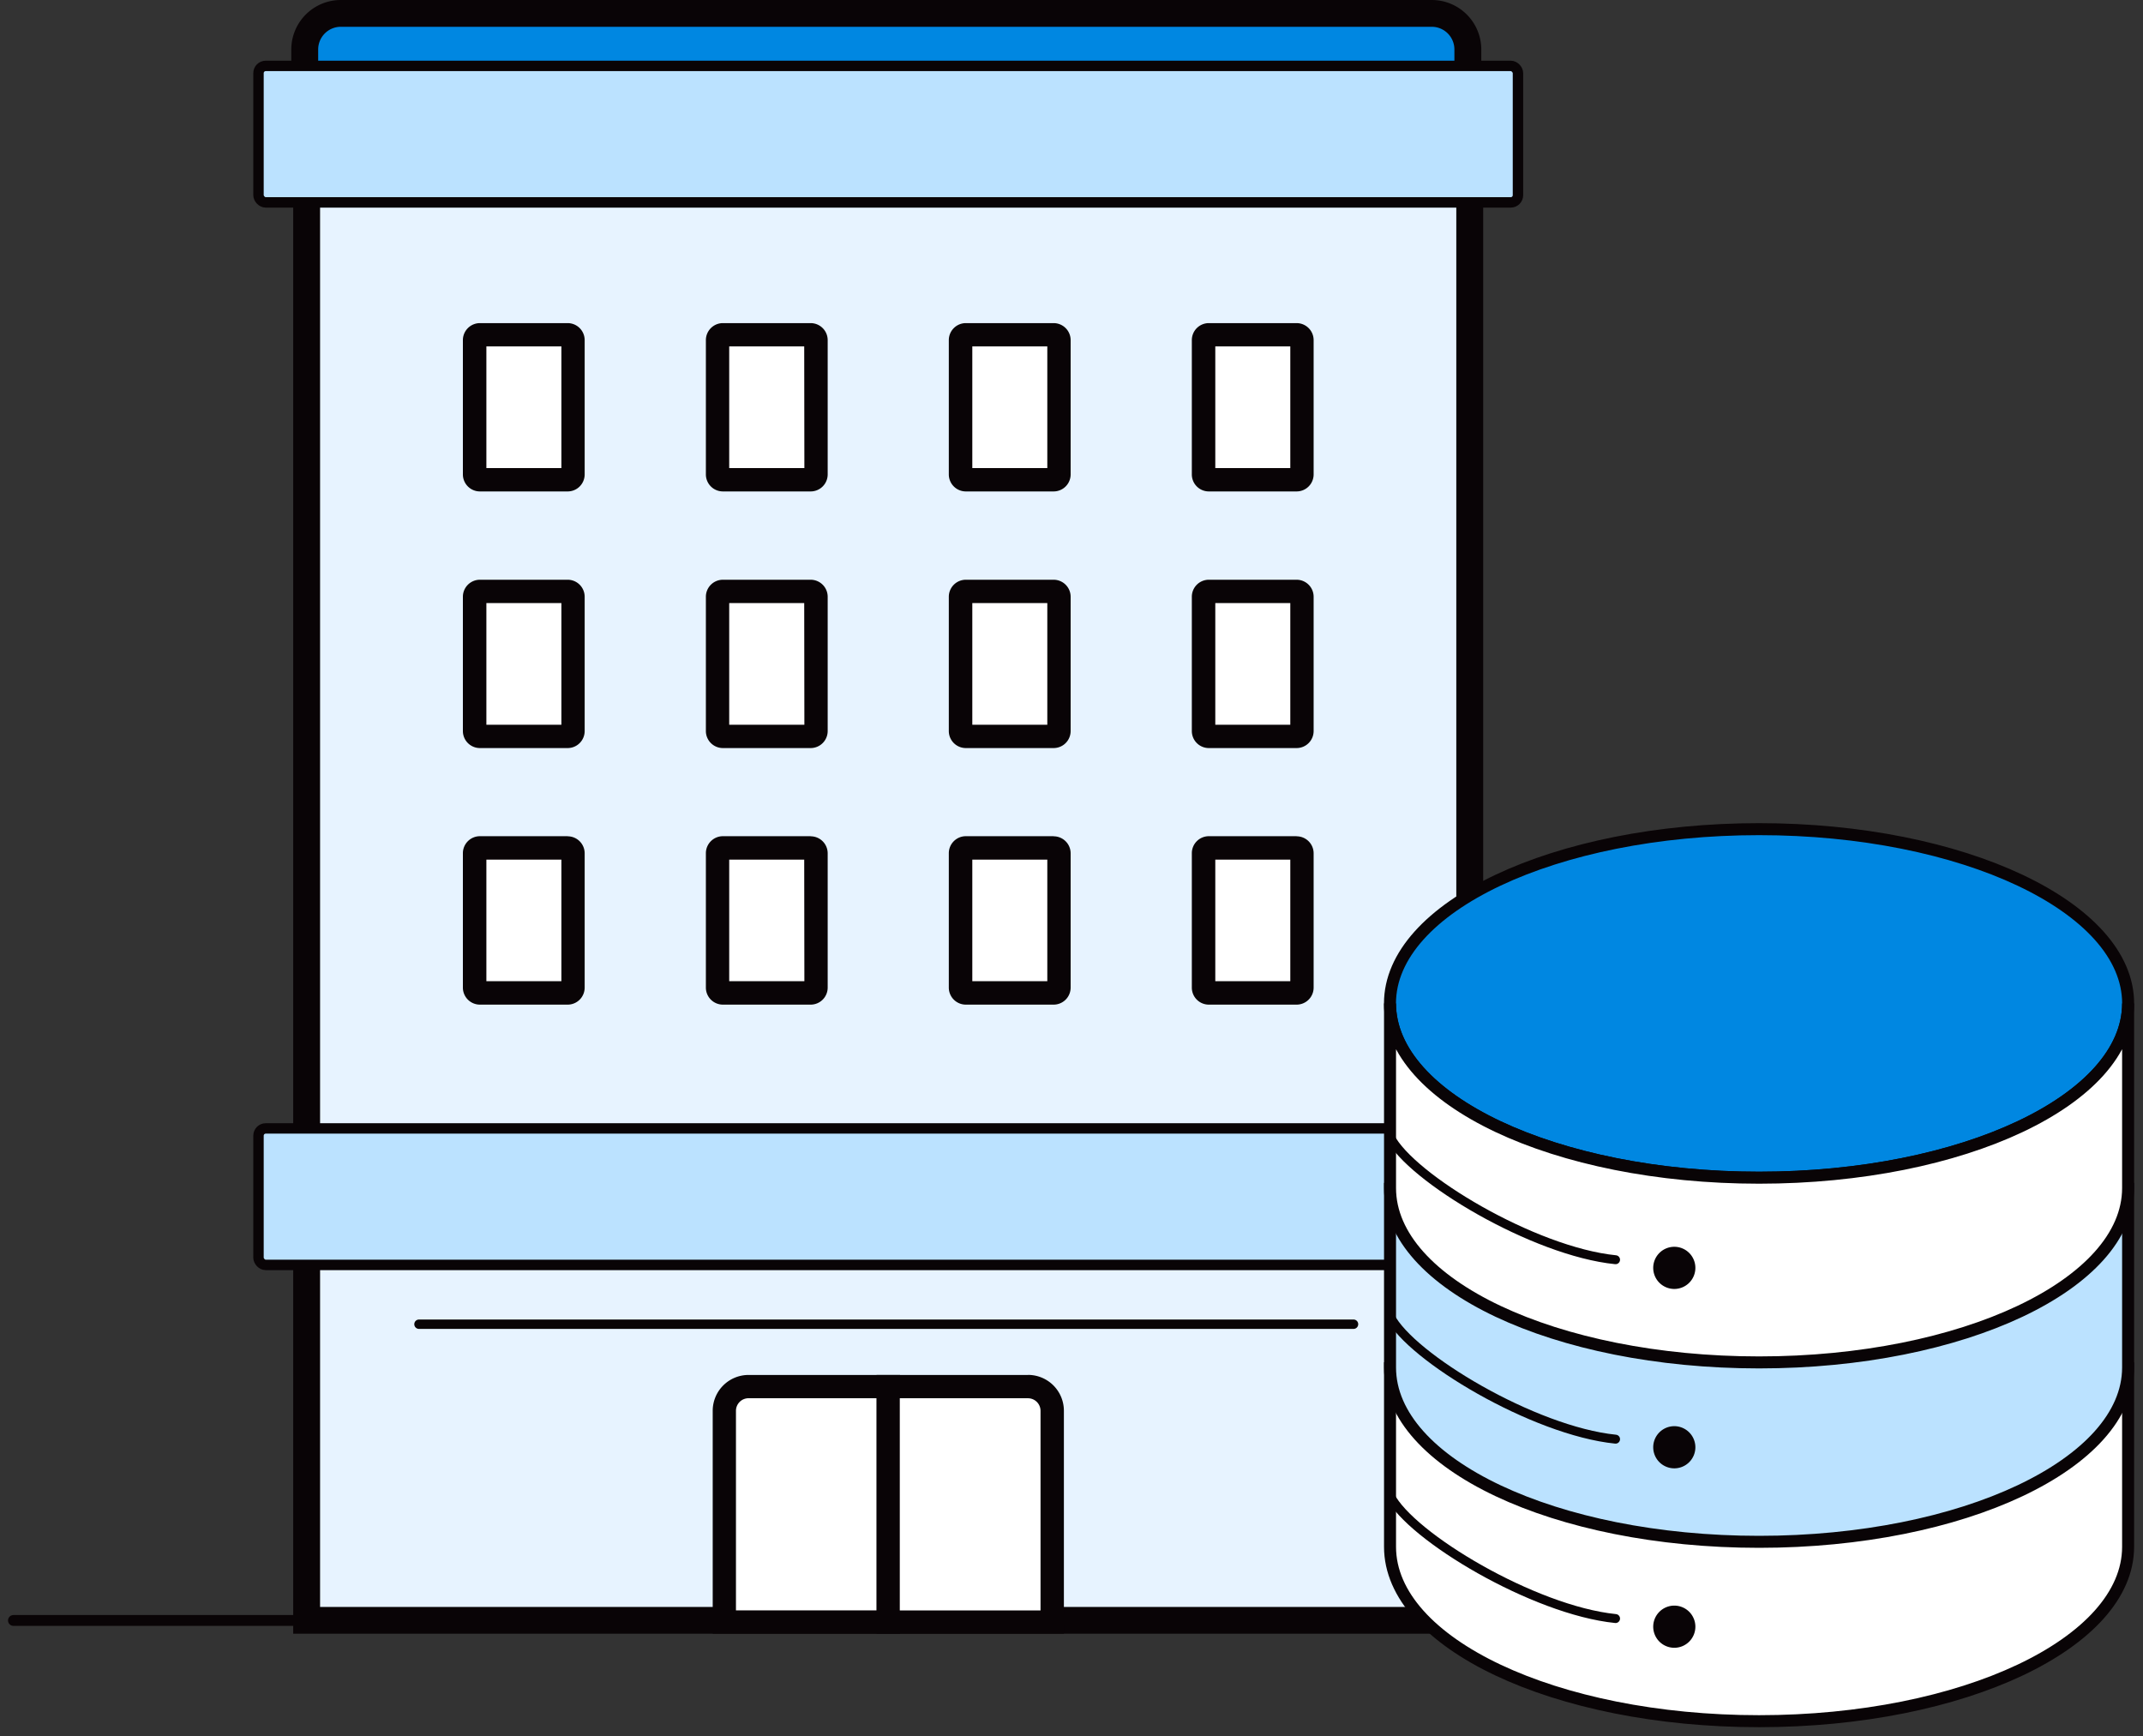 <svg xmlns="http://www.w3.org/2000/svg" viewBox="0 0 80 64.8"><rect x="0" y="0" width="80" height="64.8" fill="#333333" stroke="none"/><defs><clipPath id="a"><path fill="none" d="M0 0h80v64.8H0z" data-name="長方形 1655"/></clipPath></defs><g data-name="グループ 2591"><g clip-path="url(#a)" data-name="グループ 2490"><path fill="#e7f3ff" d="M11.446 60.481V4.311a1.354 1.354 0 0 1 1.351-1.351h40.725a1.354 1.354 0 0 1 1.349 1.351v56.17Z" data-name="パス 9432"/><path fill="#090406" d="M53.52 3.467a.846.846 0 0 1 .845.845v55.67H11.949V4.308a.846.846 0 0 1 .845-.841Zm0-1H12.794a1.849 1.849 0 0 0-1.849 1.841v56.674h44.424V4.308a1.849 1.849 0 0 0-1.849-1.849" data-name="パス 9433"/><path fill="#0087e1" d="M11.374 4.019V1.852A1.352 1.352 0 0 1 12.723.499h40.725a1.352 1.352 0 0 1 1.348 1.353v2.167Z" data-name="パス 9434"/><path fill="#090406" d="M53.449 1a.846.846 0 0 1 .845.845v1.668H11.878V1.849A.846.846 0 0 1 12.723 1Zm0-1H12.723a1.849 1.849 0 0 0-1.849 1.849v2.668h44.424V1.849A1.849 1.849 0 0 0 53.449 0" data-name="パス 9435"/><path fill="#fff" d="M27.04 60.546v-7.884a.9.9 0 0 1 .9-.9h5.221v8.786Z" data-name="パス 9436"/><path fill="#090406" d="M32.73 52.193v7.918h-5.256v-7.45a.47.47 0 0 1 .469-.469Zm.87-.87h-5.655a1.339 1.339 0 0 0-1.339 1.339v8.32H33.6Z" data-name="パス 9437"/><path fill="#fff" d="M33.154 60.546V51.76h5.219a.9.9 0 0 1 .9.9v7.884Z" data-name="パス 9438"/><path fill="#090406" d="M38.375 52.193a.47.47 0 0 1 .469.469v7.45H33.59v-7.919Zm0-.87h-5.653v9.659h6.994v-8.32a1.339 1.339 0 0 0-1.341-1.341" data-name="パス 9439"/><path fill="none" stroke="#090406" stroke-linecap="round" stroke-miterlimit="10" stroke-width=".351" d="M15.641 49.429h34.887" data-name="線 22"/><path fill="none" stroke="#090406" stroke-linecap="round" stroke-miterlimit="10" stroke-width=".405" d="M.502 60.487h65.165" data-name="線 23"/><path fill="#bbe2ff" d="M55.999 7.554H10.32a.67.67 0 0 1-.669-.669V3.128a.67.67 0 0 1 .669-.669h45.679a.671.671 0 0 1 .669.669v3.756a.671.671 0 0 1-.669.669" data-name="パス 9440"/><rect width="47.017" height="5.095" fill="none" stroke="#090406" stroke-miterlimit="10" stroke-width=".389" data-name="長方形 1641" rx=".27" transform="translate(9.65 2.46)"/><path fill="#bbe2ff" d="M55.999 47.216H10.32a.67.67 0 0 1-.669-.669V42.79a.67.67 0 0 1 .669-.669h45.679a.671.671 0 0 1 .669.669v3.756a.671.671 0 0 1-.669.669" data-name="パス 9441"/><rect width="47.017" height="5.095" fill="none" stroke="#090406" stroke-miterlimit="10" stroke-width=".389" data-name="長方形 1642" rx=".27" transform="translate(9.65 42.121)"/><path fill="#fff" d="M17.797 12.495h3.512a.08.08 0 0 1 .08.08v5.253a.079.079 0 0 1-.079.079h-3.513a.08.08 0 0 1-.08-.08v-5.252a.08.08 0 0 1 .08-.08Z" data-name="長方形 1643"/><path fill="#090406" d="M20.957 17.473h-2.8v-4.542h2.8Zm.238-5.412h-3.278a.636.636 0 0 0-.637.635v5.013a.636.636 0 0 0 .637.635h3.277a.635.635 0 0 0 .632-.635v-5.013a.635.635 0 0 0-.632-.635" data-name="パス 9442"/><rect width="3.674" height="5.412" fill="#fff" data-name="長方形 1644" rx=".08" transform="translate(26.787 12.495)"/><path fill="#090406" d="M30.028 17.473h-2.806v-4.542h2.8Zm.236-5.412h-3.278a.636.636 0 0 0-.635.635v5.013a.636.636 0 0 0 .635.635h3.277a.636.636 0 0 0 .635-.635v-5.013a.636.636 0 0 0-.635-.635" data-name="パス 9443"/><rect width="3.674" height="5.412" fill="#fff" data-name="長方形 1645" rx=".08" transform="translate(35.856 12.495)"/><path fill="#090406" d="M39.097 17.473h-2.8v-4.542h2.8Zm.236-5.412h-3.278a.636.636 0 0 0-.635.635v5.013a.636.636 0 0 0 .635.635h3.278a.636.636 0 0 0 .635-.635v-5.013a.636.636 0 0 0-.635-.635" data-name="パス 9444"/><path fill="#fff" d="M45.007 12.495h3.513a.08.08 0 0 1 .08.08v5.252a.08.08 0 0 1-.08.08h-3.512a.08.08 0 0 1-.08-.08v-5.253a.079.079 0 0 1 .079-.079Z" data-name="長方形 1646"/><path fill="#090406" d="M48.168 17.473h-2.8v-4.542h2.8Zm.236-5.412h-3.28a.635.635 0 0 0-.632.635v5.013a.635.635 0 0 0 .632.635h3.28a.636.636 0 0 0 .635-.635v-5.013a.636.636 0 0 0-.635-.635" data-name="パス 9445"/><path fill="#fff" d="M17.797 22.075h3.512a.08.08 0 0 1 .08.08v5.251a.079.079 0 0 1-.079.079h-3.513a.08.08 0 0 1-.08-.08v-5.25a.08.08 0 0 1 .08-.08Z" data-name="長方形 1647"/><path fill="#090406" d="M20.957 27.052h-2.8v-4.541h2.8Zm.238-5.412h-3.278a.636.636 0 0 0-.637.635v5.013a.636.636 0 0 0 .637.635h3.277a.635.635 0 0 0 .632-.635v-5.013a.635.635 0 0 0-.632-.635" data-name="パス 9446"/><rect width="3.674" height="5.41" fill="#fff" data-name="長方形 1648" rx=".08" transform="translate(26.787 22.075)"/><path fill="#090406" d="M30.028 27.052h-2.806v-4.541h2.8Zm.236-5.412h-3.278a.636.636 0 0 0-.635.635v5.013a.636.636 0 0 0 .635.635h3.277a.636.636 0 0 0 .635-.635v-5.013a.636.636 0 0 0-.635-.635" data-name="パス 9447"/><rect width="3.674" height="5.41" fill="#fff" data-name="長方形 1649" rx=".08" transform="translate(35.856 22.075)"/><path fill="#090406" d="M39.097 27.052h-2.8v-4.541h2.8Zm.236-5.412h-3.278a.636.636 0 0 0-.635.635v5.013a.636.636 0 0 0 .635.635h3.278a.636.636 0 0 0 .635-.635v-5.013a.636.636 0 0 0-.635-.635" data-name="パス 9448"/><rect width="3.672" height="5.41" fill="#fff" data-name="長方形 1650" rx=".08" transform="translate(44.928 22.075)"/><path fill="#090406" d="M48.168 27.052h-2.8v-4.541h2.8Zm.236-5.412h-3.28a.635.635 0 0 0-.632.635v5.013a.635.635 0 0 0 .632.635h3.28a.636.636 0 0 0 .635-.635v-5.013a.636.636 0 0 0-.635-.635" data-name="パス 9449"/><path fill="#fff" d="M17.797 31.653h3.512a.08.08 0 0 1 .08.08v5.253a.079.079 0 0 1-.079.079h-3.513a.08.08 0 0 1-.08-.08v-5.252a.08.08 0 0 1 .08-.08Z" data-name="長方形 1651"/><path fill="#090406" d="M20.957 36.625h-2.8v-4.538h2.8Zm.238-5.412h-3.278a.636.636 0 0 0-.637.635v5.017a.636.636 0 0 0 .637.635h3.277a.635.635 0 0 0 .632-.635v-5.013a.635.635 0 0 0-.632-.635" data-name="パス 9450"/><rect width="3.674" height="5.412" fill="#fff" data-name="長方形 1652" rx=".08" transform="translate(26.787 31.653)"/><path fill="#090406" d="M30.028 36.625h-2.806v-4.538h2.8Zm.236-5.412h-3.278a.636.636 0 0 0-.635.635v5.017a.636.636 0 0 0 .635.635h3.277a.636.636 0 0 0 .635-.635v-5.013a.636.636 0 0 0-.635-.635" data-name="パス 9451"/><rect width="3.674" height="5.412" fill="#fff" data-name="長方形 1653" rx=".08" transform="translate(35.856 31.653)"/><path fill="#090406" d="M39.097 36.625h-2.8v-4.538h2.8Zm.236-5.412h-3.278a.636.636 0 0 0-.635.635v5.017a.636.636 0 0 0 .635.635h3.278a.636.636 0 0 0 .635-.635v-5.013a.636.636 0 0 0-.635-.635" data-name="パス 9452"/><path fill="#fff" d="M45.007 31.653h3.513a.08.08 0 0 1 .08.08v5.252a.08.08 0 0 1-.08.08h-3.512a.08.08 0 0 1-.08-.08v-5.253a.079.079 0 0 1 .079-.079Z" data-name="長方形 1654"/><path fill="#090406" d="M48.168 36.625h-2.8v-4.538h2.8Zm.236-5.412h-3.28a.635.635 0 0 0-.632.635v5.017a.635.635 0 0 0 .632.635h3.28a.636.636 0 0 0 .635-.635v-5.013a.636.636 0 0 0-.635-.635" data-name="パス 9453"/><path fill="#0087e1" d="M79.445 37.455c0 3.592-6.168 6.505-13.777 6.505s-13.779-2.912-13.779-6.505 6.168-6.505 13.779-6.505 13.777 2.916 13.777 6.505" data-name="パス 9454"/><path fill="none" stroke="#090406" stroke-miterlimit="10" stroke-width=".448" d="M79.445 37.455c0 3.592-6.168 6.505-13.777 6.505s-13.779-2.912-13.779-6.505 6.168-6.505 13.779-6.505 13.777 2.916 13.777 6.505Z" data-name="パス 9455"/><path fill="#fff" d="M65.668 57.355c-7.609 0-13.777-2.913-13.777-6.505v6.889c0 3.595 6.168 6.508 13.777 6.508s13.776-2.915 13.776-6.508V50.85c0 3.592-6.168 6.505-13.777 6.505" data-name="パス 9456"/><path fill="none" stroke="#090406" stroke-miterlimit="10" stroke-width=".448" d="M65.668 57.355c-7.609 0-13.777-2.913-13.777-6.505v6.889c0 3.595 6.168 6.508 13.777 6.508s13.776-2.915 13.776-6.508V50.85c0 3.589-6.168 6.505-13.776 6.505Z" data-name="パス 9457"/><path fill="none" stroke="#090406" stroke-linecap="round" stroke-miterlimit="10" stroke-width=".334" d="M60.31 60.416c-3.05-.309-7.65-3.061-8.419-4.591" data-name="パス 9458"/><path fill="#090406" d="M63.29 60.721a.787.787 0 1 1-.788-.788.787.787 0 0 1 .788.788" data-name="パス 9459"/><path fill="#bbe2ff" d="M65.668 50.659c-7.609 0-13.777-2.913-13.777-6.505v6.89c0 3.595 6.168 6.508 13.777 6.508s13.776-2.916 13.776-6.508v-6.89c0 3.592-6.168 6.505-13.777 6.505" data-name="パス 9460"/><path fill="none" stroke="#090406" stroke-miterlimit="10" stroke-width=".448" d="M65.668 50.659c-7.609 0-13.777-2.913-13.777-6.505v6.89c0 3.595 6.168 6.508 13.777 6.508s13.776-2.916 13.776-6.508v-6.89c0 3.59-6.168 6.505-13.776 6.505Z" data-name="パス 9461"/><path fill="none" stroke="#090406" stroke-linecap="round" stroke-miterlimit="10" stroke-width=".334" d="M60.31 53.72c-3.05-.308-7.65-3.061-8.419-4.591" data-name="パス 9462"/><path fill="#090406" d="M63.29 54.023a.787.787 0 1 1-.788-.788.789.789 0 0 1 .788.788" data-name="パス 9463"/><path fill="#c6eaff" d="M65.668 43.96c-7.609 0-13.777-2.913-13.777-6.505v6.892c0 3.595 6.168 6.508 13.777 6.508s13.776-2.918 13.776-6.508v-6.892c0 3.592-6.168 6.505-13.777 6.505" data-name="パス 9464"/><path fill="#fff" stroke="#090406" stroke-miterlimit="10" stroke-width=".448" d="M65.668 43.96c-7.609 0-13.777-2.913-13.777-6.505v6.892c0 3.595 6.168 6.508 13.777 6.508s13.776-2.918 13.776-6.508v-6.892c0 3.592-6.168 6.505-13.776 6.505Z" data-name="パス 9465"/><path fill="none" stroke="#090406" stroke-linecap="round" stroke-miterlimit="10" stroke-width=".334" d="M60.31 47.022c-3.05-.306-7.65-3.061-8.419-4.591" data-name="パス 9466"/><path fill="#090406" d="M63.29 47.327a.787.787 0 1 1-.788-.788.787.787 0 0 1 .788.788" data-name="パス 9467"/></g></g></svg>